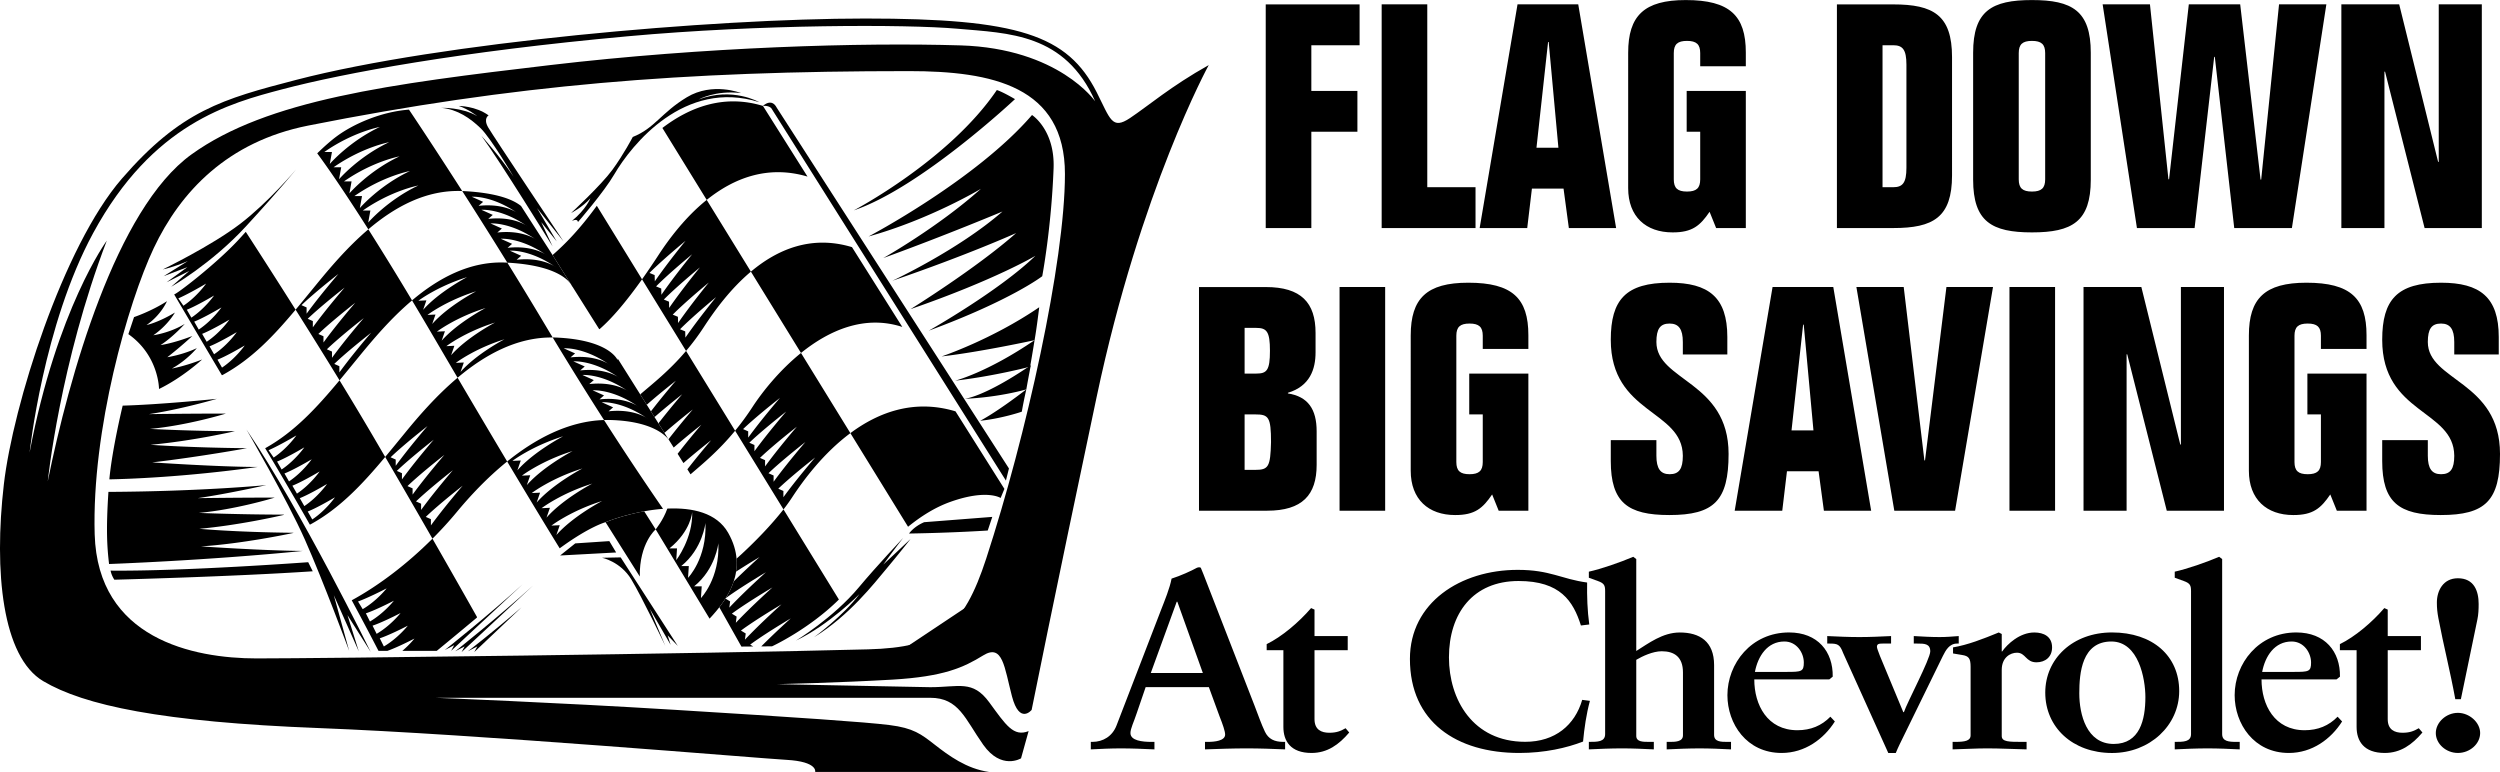 <svg xmlns="http://www.w3.org/2000/svg" width="2500" height="772" viewBox="0 0 431.621 133.266"><path d="M22.618 112.62c-3.397-1.829-7.317-5.749-9.146-9.407 0 0 .522 1.829-1.568 2.874-2.09 1.045-2.874 2.091-5.487 2.091s-4.443-2.613-4.443-2.613.262 6.533 5.75 9.931c0 0-2.091-2.613.261-3.658 2.352-1.046 2.875-1.568 4.965-2.353s2.614-1.045 4.965.784c2.352 1.829 4.703 2.351 4.703 2.351z"/><path d="M195.097 20.371c-3.136 2.091-3.397.196-5.749-4.442-5.018-9.896-13.524-12.741-39.984-12.741S76.06 7.304 51.168 13.772c-12.745 3.312-19.926 5.292-30.118 17.052C10.857 42.585 2.234 70.024.665 83.614c-1.744 15.112-.261 29.791 6.795 33.973s20.384 7.056 47.562 8.102c27.178 1.045 76.048 5.227 80.752 5.487 5.479.305 4.965 2.091 4.965 2.091h30.053c-3.919-.522-7.056-2.875-9.408-4.704-2.352-1.829-3.659-2.874-7.84-3.397-4.181-.522-15.679-1.307-36.847-2.613-21.168-1.307-41.552-2.09-41.552-2.09h85.456c4.965 0 6.011 3.658 9.146 8.101 3.136 4.443 6.533 2.353 6.533 2.353l1.307-4.704c-2.613 1.045-3.92-1.046-6.794-4.966s-5.227-2.613-10.192-2.613l-26.395-.522s10.977-.261 19.861-.784c8.885-.522 12.282-2.09 15.68-4.182 3.397-2.09 3.659 2.092 4.965 7.057 1.307 4.965 3.398 2.352 3.398 2.352s3.658-18.293 11.237-54.096c7.579-35.802 19.338-57.231 19.338-57.231-6.532 3.655-10.452 7.052-13.588 9.143zm-24.826 76.047c-3.92 12.021-8.094 15.351-20.384 15.68-29.269.784-94.602 1.568-105.578 1.568-10.976 0-27.44-3.397-27.962-21.43-.523-18.031 5.749-39.983 10.191-49.392 4.592-9.723 12.727-18.402 26.656-21.168 35.541-7.055 64.506-9.408 103.75-9.408 14.373 0 26.917 2.614 26.917 17.771s-6.698 45.242-13.59 66.379zm-4.443-88.591c-16.987-.523-44.165.262-70.821 3.397-27.75 3.265-48.869 6.011-61.936 15.418C20.005 36.05 11.903 65.059 8.245 83.09c0 0 2.091-20.383 10.193-41.551 0 0-8.625 11.76-13.329 36.586 0 0 2.352-22.017 10.976-37.894 10.29-18.943 23.535-22.417 32.667-24.826 10.649-2.81 30.837-6.533 59.583-9.146 22.976-2.089 48.085-2.091 56.97-1.307 8.886.784 18.555.784 23.781 12.544 0 0-6.272-9.147-23.258-9.669z"/><path d="M15.301 63.491c2.474-12.147 11.237-31.883 18.816-36.587 7.579-4.703 13.589-7.84 31.36-11.237 17.771-3.398 62.458-7.578 80.751-7.317 18.293.262 33.218-1.848 41.291 10.454 5.488 8.363-3.92 44.426-3.92 44.426s3.659-17.248 3.92-26.395.792-24.99-20.384-25.872c-25.088-1.045-71.866.262-100.874 6.272-29.008 6.01-37.632 10.714-45.994 36.586-8.363 25.871-6.533 41.552-6.533 41.552s-4.182-3.659 1.567-31.882zM154.33 113.143s-91.728 2.092-110.805 1.308c-19.077-.784-26.917-6.272-29.269-17.51 0 0-1.83 19.861 33.45 19.601l102.965-.523c10.714-.522 17.248-.783 21.952-12.021 4.704-11.236 10.192-38.676 10.192-38.676s-6.533 24.303-12.021 36.847l-16.464 10.974z"/><path d="M52.293 95.109c-6.737-.046-17.588-.782-17.588-.782 7.052-.458 14.958-2.113 15.963-2.329l-.013-.024c-10.022-.102-16.244-.685-16.244-.685 6.737-.62 13.394-2.123 14.603-2.403a1.07 1.07 0 0 1-.025-.047c-7.373-.005-14.675-.294-14.675-.294 6.204-.563 12.584-2.479 13.094-2.635l-.006-.011c-6.941 0-13.285.098-13.285.098 5.39-.784 11.858-2.254 11.858-2.254S34.968 84.83 18.72 84.915c-.417 6.347-.254 9.362.109 12.45 0 0 16.753-.593 33.464-2.256zM44.481 80.61c-6.668-.002-18.204-.787-18.204-.787 8.331-.979 16.317-2.439 16.363-2.45 0 0 0 .001 0 0-10.092-.098-16.657-.588-16.657-.588 7.448-.686 14.602-2.352 14.602-2.352-7.448 0-14.7-.393-14.7-.393 6.468-.588 13.132-2.646 13.132-2.646-6.958 0-13.328.099-13.328.099 5.39-.784 11.76-2.646 11.76-2.646s-9.408.979-16.269 1.176c0 0-1.816 7.45-2.301 12.728 3.091-.057 12.888-.371 25.602-2.141-.001-.001 0 .001 0 0zM22.161 57.676l.98-2.94s2.94-.98 5.684-2.744c0 0-.98 2.352-3.528 4.116 0 0 1.96-.392 4.9-2.157 0 0-1.175 2.157-3.724 3.921 0 0 2.875-.393 5.423-1.961 0 0-1.96 2.222-4.182 3.659 0 0 2.091-.262 5.488-1.568 0 0-1.96 1.829-4.312 3.659 0 0 2.613-.392 5.096-1.568 0 0-1.699 2.09-4.312 3.528 0 0 2.222-.392 5.227-1.568 0 0-3.397 3.136-7.448 5.095 0 0 0-5.748-5.292-9.472zM114.361 22.084l7.651 12.42c4.525-3.639 10.403-6.104 17.403-4.025l-7.691-12.2c-6.807-2.079-12.703.25-17.363 3.805zM110.847 48.214l-7.807-12.698c-2.874 3.946-5.379 6.552-7.641 8.505l8.032 12.767.07.039c2.154-1.862 4.603-4.751 7.346-8.613zM129.642 46.89l8.649 14.04c4.808-3.881 10.935-6.627 17.476-4.496l.003-.013-8.675-13.761c-7.095-2.146-12.963.458-17.453 4.23zM146.817 74.771l9.958 16.163c2.346-1.902 4.772-3.4 7.355-4.315 6.272-2.222 8.625-.653 8.625-.653l.653-1.568-8.442-13.39c-7.13-2.152-13.28.142-18.149 3.763zM147.404 36.312s16.464-8.624 24.696-20.776c0 0 .784.196 3.136 1.568 0 0-16.267 15.288-27.832 19.208zM149.952 40.819s18.62-9.8 28.224-20.971c0 0 3.975 2.552 3.724 9.211-.392 10.388-1.96 18.62-1.96 18.62s-5.292 4.116-19.6 9.408c0 0 12.152-6.86 18.424-12.936 0 0-6.86 4.116-21.56 9.211 0 0 11.368-7.056 18.229-13.132 0 0-8.232 3.724-21.364 8.232 0 0 11.368-5.292 19.012-11.956 0 0-9.8 4.116-20.58 8.036 0 0 9.408-5.292 16.856-11.956-.001.002-8.821 5.294-19.405 8.233zM162.562 61.53s8.624-2.875 16.856-8.493c0 0-.408 3.463-.8 5.684-.001 0-9.262 2.025-16.056 2.809zM164.914 65.712s5.472-1.372 13.704-6.991c0 0-.376 2.353-.768 4.574-.001-.001-6.142 1.633-12.936 2.417z"/><path d="M166.481 68.848s3.258-.188 11.49-5.807c0 0-.384 1.952-.776 4.173.001 0-4.572 1.372-10.714 1.634zM169.226 72.637s2.629-1.307 7.97-5.423c0 0-.392 1.634-.784 3.854 0 0-3.397 1.177-7.186 1.569zM131.725 18.28s1.438-1.437 2.352.262l40.115 62.328-.523 2.09-40.506-64.287c-.524-.524-1.438-.393-1.438-.393zM82.352 106.606l-.019-.127s-3.026-5.389-7.671-13.486c-4.242 4.241-9.1 7.999-13.889 10.611l-.048.021a518.196 518.196 0 0 1 4.621 8.734h1.542c.462-.16 1.906-.702 4.667-2.119 0 0-.799 1.018-2.089 2.119h5.942c-.001 0 2.908-2.372 6.944-5.753zm-20.54-2.768s1.502-.503 4.94-2.268c0 0-1.694 2.16-4.133 3.59l-.807-1.322zm1.355 2.041s1.398-.41 4.837-2.175c0 0-1.695 2.16-4.133 3.59l-.704-1.415zm1.857 3.543l-.704-1.415s1.397-.41 4.837-2.175c.001 0-1.695 2.16-4.133 3.59zm1.248 2.182l-.704-1.415s1.398-.41 4.837-2.175c.001.001-1.694 2.16-4.133 3.59zM66.501 78.883c-.722-1.236-1.455-2.491-2.201-3.764a591.05 591.05 0 0 0-5.682-9.465c-3.965 4.766-7.837 8.948-12.836 11.721l1.923 3.232a586.487 586.487 0 0 1 5.784 9.951l.096-.021c5.045-2.75 8.937-6.895 12.916-11.654zm-19.252.107l-.882-1.273s1.47-.589 4.802-2.549c-.001 0-1.568 2.255-3.92 3.822zm.587.687s1.373-.49 4.704-2.45c0 0-1.568 2.254-3.919 3.822l-.785-1.372zm1.275 2.057s1.372-.49 4.704-2.45c0 0-1.568 2.254-3.92 3.822l-.784-1.372zm1.371 2.108s1.372-.49 4.704-2.451c0 0-1.567 2.255-3.92 3.822l-.784-1.371zm1.275 2.155s1.372-.489 4.704-2.45c0 0-1.568 2.254-3.92 3.822l-.784-1.372zm2.156 3.676l-.785-1.372s1.373-.49 4.704-2.45c.001 0-1.567 2.253-3.919 3.822zM51.034 53.461a1345.04 1345.04 0 0 0-8.602-13.448 89.914 89.914 0 0 1-1.39 1.526c-3.92 4.181-10.584 9.277-10.976 9.277 0 0 3.278 5.572 8.241 13.955l.122-.039c5.009-2.733 8.725-6.643 12.605-11.271zm-20.249-1.959s1.47-.588 4.802-2.549c0 0-1.568 2.254-3.92 3.822l-.882-1.273zm1.47 1.96s1.372-.49 4.704-2.45c0 0-1.568 2.254-3.92 3.822l-.784-1.372zm1.274 2.058s1.372-.49 4.704-2.45c0 0-1.568 2.254-3.919 3.822l-.785-1.372zm1.372 2.107s1.372-.49 4.704-2.45c0 0-1.567 2.254-3.92 3.822l-.784-1.372zm1.274 2.156s1.372-.49 4.704-2.451c0 0-1.568 2.255-3.919 3.822l-.785-1.371zm2.156 3.675l-.784-1.372s1.372-.49 4.704-2.45c-.001 0-1.568 2.254-3.92 3.822zM19.091 98.508s.13.785.653 1.569c0 0 20.384-.523 34.25-1.454l-.783-1.568s-21.446 1.585-34.12 1.453zM96.706 95.896l9.669-.522-1.176-1.961-5.88.393c0-.001-1.307 1.044-2.613 2.09zM156.943 92.106s.783-1.177 2.613-1.96l11.76-.915-.784 2.352s-5.749.392-13.589.523zM129.642 46.89l-7.63-12.386c-3.741 3.007-6.558 6.816-8.32 9.517a127.72 127.72 0 0 1-2.846 4.193l7.601 12.364a41.274 41.274 0 0 0 3.085-4.144c1.746-2.676 4.476-6.492 8.11-9.544zm-16.616.593l-.892-.369s1.718-1.809 6.229-5.552c0 0-3.042 3.706-5.31 7l-.027-1.079zm1.138 2.324l-.892-.369s1.719-1.81 6.229-5.552c0 0-3.042 3.705-5.31 6.998l-.027-1.077zm1.341 2.271l-.892-.369s1.718-1.809 6.229-5.552c0 0-3.042 3.706-5.31 6.999l-.027-1.078zm1.537 2.607l-.892-.37s1.718-1.808 6.23-5.551c0 0-3.042 3.706-5.311 6.999l-.027-1.078zm1.289 3.597l-.028-1.077-.892-.369s1.718-1.809 6.229-5.552c.001 0-3.041 3.706-5.309 6.998zM110.557 68.063l.002.054 1.105 1.757c1.009-.892 2.632-2.272 5.037-4.165 0 0-2.217 2.564-4.321 5.303l.622.986a121.825 121.825 0 0 1 4.776-3.937s-2.064 2.387-4.099 5.015l1.038 1.649c1.017-.895 2.604-2.237 4.898-4.043 0 0-2.135 2.47-4.203 5.149l.9 1.43a120.736 120.736 0 0 1 4.773-3.933s-2.062 2.384-4.096 5.01l1.006 1.6c1.021-.894 2.571-2.199 4.78-3.939 0 0-2.065 2.389-4.102 5.018l.545.865c2.136-1.845 4.843-4.053 7.697-7.527l-8.469-13.776c-2.921 3.45-5.763 5.648-7.889 7.484zM125.228 103.32l.021.012c.011-.019.024-.036.036-.055l-.057.043zM146.817 74.771l-8.526-13.84c-3.74 3.019-6.681 6.725-8.396 9.355a46.237 46.237 0 0 1-2.979 4.069l8.351 13.583a29.523 29.523 0 0 0 1.423-1.973c2.052-3.148 5.514-7.765 10.127-11.194zm-18.523-.697s1.764-1.764 6.37-5.39c0 0-3.136 3.626-5.488 6.86v-1.079l-.882-.391zm1.078 2.352s1.765-1.764 6.37-5.39c0 0-3.136 3.626-5.488 6.86v-1.078l-.882-.392zm1.838 2.621s1.764-1.764 6.37-5.39c0 0-3.136 3.626-5.488 6.86v-1.078l-.882-.392zm1.47 2.646s1.764-1.764 6.37-5.39c0 0-3.136 3.626-5.488 6.86v-1.078l-.882-.392zm2.573 4.141v-1.078l-.883-.393s1.764-1.764 6.37-5.39c0 .001-3.136 3.627-5.487 6.861zM69.919 74.729c-1.165 1.423-2.294 2.812-3.417 4.154 3.017 5.173 5.797 9.991 8.16 14.11a66.65 66.65 0 0 0 4.209-4.611c2.195-2.651 5.165-5.87 8.691-8.715a2432.382 2432.382 0 0 1-8.559-14.46c-3.689 3.106-6.772 6.695-9.084 9.522zm-2.482 4.212s1.765-1.764 6.37-5.39c0 0-3.136 3.626-5.488 6.859v-1.078l-.882-.391zm1.078 2.352s1.764-1.764 6.37-5.389c0 0-3.136 3.625-5.488 6.859v-1.078l-.882-.392zm1.837 2.622s1.764-1.764 6.371-5.391c0 0-3.137 3.627-5.489 6.86v-1.078l-.882-.391zm1.47 2.646s1.764-1.764 6.37-5.39c0 0-3.136 3.626-5.488 6.86v-1.078l-.882-.392zm2.573 4.14v-1.078l-.882-.392s1.764-1.764 6.37-5.39c-.001.001-3.136 3.627-5.488 6.86zM71.139 51.855a562.5 562.5 0 0 0-7.546-12.27c-3.672 3.121-6.733 6.78-9.091 9.663-1.194 1.459-2.337 2.865-3.467 4.213 2.402 3.806 5.02 7.999 7.585 12.193 1.094-1.315 2.195-2.671 3.33-4.058 2.378-2.908 5.472-6.604 9.189-9.741zm-19.088.823s1.764-1.764 6.37-5.39c0 0-3.136 3.626-5.488 6.86V53.07l-.882-.392zm1.077 2.352s1.764-1.764 6.371-5.39c0 0-3.136 3.626-5.488 6.86v-1.078l-.883-.392zm1.838 2.621s1.765-1.765 6.37-5.39c0 0-3.136 3.625-5.488 6.86v-1.078l-.882-.392zm1.47 2.646s1.764-1.764 6.37-5.39c0 0-3.136 3.626-5.488 6.859v-1.077l-.882-.392zm2.156 3.994v-1.078l-.882-.392s1.765-1.764 6.37-5.39c0 0-3.136 3.626-5.488 6.86z"/><path d="M104.285 72.509c-6.238.188-11.985 3.335-16.724 7.158 5.087 8.522 8.054 13.352 9.068 14.99 5.148-3.776 7.917-4.511 7.917-4.511 2.363-.945 6.144-2.022 9.926-2.304a532.046 532.046 0 0 1-10.187-15.333zm-14.962 8.686l.588-1.698-1.438.065s3.332-2.549 8.755-4.246c.001 0-5.03 2.614-7.905 5.879zm1.634 2.548l.588-1.698-1.438.065s3.332-2.548 8.755-4.247c0 0-5.031 2.614-7.905 5.88zm1.698 3.005l.588-1.698-1.438.065s3.332-2.548 8.755-4.246c.001 0-5.03 2.613-7.905 5.879zm1.699 2.613l.588-1.698-1.437.065s3.332-2.548 8.754-4.246c0 0-5.03 2.614-7.905 5.879zm1.698 3.006l.588-1.698-1.438.065s3.332-2.548 8.754-4.247c.002 0-5.029 2.614-7.904 5.88zM93.896 55.716a756.859 756.859 0 0 0-6.307-10.378l-.162-.01c-6.257-.316-11.74 2.687-16.29 6.527 1.299 2.171 2.678 4.5 4.138 6.997 1.305 2.23 2.543 4.345 3.726 6.355 4.63-3.9 10.215-7.034 16.419-6.949-.503-.837-1.011-1.683-1.524-2.542zm-20.842-2.235l.564-1.631-1.38.062s3.199-2.446 8.405-4.077c0 .001-4.83 2.51-7.589 5.646zm1.568 2.446l.564-1.63-1.38.062s3.199-2.446 8.404-4.077c.001 0-4.829 2.509-7.588 5.645zm1.631 2.885l.564-1.63-1.38.062s3.199-2.446 8.405-4.076c0 0-4.829 2.509-7.589 5.644zm1.63 2.509l.564-1.631-1.38.062s3.199-2.446 8.405-4.076c.001.001-4.829 2.51-7.589 5.645zm1.631 2.885l.565-1.63-1.38.063s3.198-2.446 8.404-4.077c0 0-4.829 2.508-7.589 5.644zM70.607 18.918c-4.885.375-9.645 2.523-12.448 4.588-1.015.748-2.166 1.771-3.39 2.957 1.318 1.781 4.19 5.821 8.823 13.122 4.525-3.846 9.983-6.869 16.21-6.609-5.124-7.995-8.806-13.48-9.195-14.058zm-14.613 7.314c4.986-3.481 9.596-4.328 9.596-4.328-5.363 2.541-8.655 6.397-8.655 6.397l.376-2.07h-1.317v.001zm2.54 4.705l.377-2.07h-1.318c4.986-3.48 9.596-4.327 9.596-4.327-5.362 2.54-8.655 6.397-8.655 6.397zm1.788 2.446l.376-2.07h-1.317c4.986-3.48 9.597-4.327 9.597-4.327-5.363 2.539-8.656 6.397-8.656 6.397zm.862.462c4.987-3.48 9.596-4.327 9.596-4.327-5.362 2.541-8.655 6.397-8.655 6.397l.376-2.07h-1.317zm2.387 4.569l.375-2.07H62.63c4.986-3.48 9.597-4.327 9.597-4.327-5.364 2.54-8.656 6.397-8.656 6.397zM106.639 61.888l-.003.296s-1.307-3.528-10.714-3.92c-.168-.007-.334-.003-.501-.006a611.656 611.656 0 0 0 8.864 14.251c.39-.012.782-.015 1.176-.003 6.786.206 9.242 2.433 9.981 3.374l-8.803-13.992zm-9.312-1.762s3.292-.273 7.662 2.66c.181.108.276.182.276.182-.094-.065-.184-.12-.276-.182-.722-.437-2.881-1.484-6.486-1.092l.784-.686-1.96-.882zm1.666 2.254s3.292-.273 7.662 2.66c.181.109.275.182.275.182-.093-.065-.183-.12-.275-.182-.723-.437-2.882-1.484-6.486-1.093l.785-.686-1.961-.881zm1.568 2.352s3.292-.273 7.662 2.66c.181.109.276.182.276.182-.094-.064-.184-.119-.276-.182-.722-.437-2.882-1.484-6.486-1.092l.784-.686-1.96-.882zm1.763 2.646s3.292-.273 7.662 2.659c.181.109.276.183.276.183-.094-.065-.184-.12-.276-.183-.722-.436-2.881-1.482-6.485-1.092l.783-.686-1.96-.881zm9.231 4.718c-.722-.437-2.881-1.484-6.486-1.092l.784-.686-1.96-.883c0 .001 3.292-.273 7.662 2.661.181.109.276.182.276.182-.094-.065-.184-.121-.276-.182zM89.961 35.562c-1.32-1.083-4.103-2.278-9.98-2.582-.06-.003-.118-.001-.178-.004a896.687 896.687 0 0 1 7.787 12.362c10.168.553 11.207 4.171 11.207 4.171l.053-.003-3.451-5.485-5.438-8.459zm-8.51-1.602s3.292-.273 7.662 2.66c.181.109.276.182.276.182-.094-.066-.184-.121-.276-.182-.722-.437-2.881-1.484-6.486-1.092l.784-.686-1.96-.882zm1.666 2.254s3.292-.273 7.663 2.66c.181.109.275.182.275.182-.094-.065-.184-.12-.275-.182-.723-.436-2.882-1.484-6.487-1.092l.785-.686-1.961-.882zm1.568 2.352s3.292-.274 7.662 2.66c.182.109.276.182.276.182-.094-.064-.184-.12-.276-.182-.722-.437-2.881-1.483-6.486-1.091l.784-.687-1.96-.882zm1.763 2.646s3.292-.273 7.663 2.66c.181.109.276.182.276.182-.094-.065-.184-.12-.276-.182-.722-.437-2.881-1.484-6.486-1.093l.784-.686-1.961-.881zm9.231 4.718c-.722-.437-2.881-1.483-6.486-1.092l.784-.686-1.96-.882s3.292-.274 7.662 2.66c.181.11.276.182.276.182-.094-.065-.184-.12-.276-.182zM135.267 87.938c-2 2.566-4.92 5.655-8.105 8.506a9.534 9.534 0 0 1-.086 2.238 134.481 134.481 0 0 1 4.058-2.514s-2.193 1.961-4.463 4.207a13.486 13.486 0 0 1-1.386 2.902c.335-.252 2.377-1.755 6.951-4.488 0 0-3.574 3.195-6.32 6.102l.137-1.069-.804-.489a19.35 19.35 0 0 1-1.059 1.504l3.816 6.785 2.038-.018-.527-.321s1.975-1.524 7.007-4.53c0 0-2.619 2.342-5.096 4.84l1.866-.017s6.291-2.896 11.54-8.077l-9.567-15.561zm-8.913 18.003s1.976-1.523 7.008-4.531c0 0-3.574 3.195-6.321 6.102l.138-1.068-.825-.503zm2.255 4.487l.138-1.069-.824-.502s1.975-1.523 7.008-4.53c0-.001-3.575 3.194-6.322 6.101z"/><path d="M104.546 90.146l5.912 9.38c-.091-5.763 2.744-8.14 2.744-8.14l-1.982-3.122c-2.601.473-4.996 1.211-6.674 1.882zM125.714 91.975c-1.964-3.453-6.174-4.377-10.501-4.178-.7 1.996-2.011 3.59-2.011 3.59l9.302 15.41c2.977-3.176 6.867-8.39 3.21-14.822zm-10.135 2.695c3.724-3.005 3.928-6.288 3.928-6.288.131 4.573-2.752 8.313-2.752 8.313l.13-2.025h-1.306zm2.033 3.055c3.724-3.005 4.181-7.448 4.181-7.448.262 6.142-3.004 9.474-3.004 9.474l.13-2.025h-1.307v-.001zm3.406 5.52l.131-2.025h-1.307c3.724-3.005 4.181-7.448 4.181-7.448.262 6.141-3.005 9.473-3.005 9.473zM76.779 112.229s7.579-6.011 13.458-11.368L77.89 112.359l.523-.98-1.634.85zM78.584 112.44s7.579-6.01 13.458-11.367l-12.347 11.498.522-.979-1.633.848zM80.772 112.44s3.978-3.021 9.27-7.595l-8.159 7.726.522-.979-1.633.848zM117.024 111.51l-9.865-15.288-3.202.065s3.166.659 5.031 3.725c1.83 3.005 5.88 11.498 5.88 11.498l-2.679-6.402 3.594 6.206-.522-1.633 1.763 1.829zM29.544 49.509s6.925-3.92 12.936-10.454c6.01-6.533 8.624-9.8 8.624-9.8s-4.704 5.618-9.669 9.408c-4.965 3.789-13.328 7.84-13.328 7.84s1.764-.327 4.312-1.438l-4.181 2.613 4.116-1.568-3.593 2.613 3.92-1.959-3.137 2.745zM64.006 112.555S52.05 88.154 42.544 74.14c0 0 6.958 11.956 10.094 19.012 3.136 7.056 7.644 19.208 7.644 19.208l-2.646-9.604 4.312 9.702-1.96-6.271 4.018 6.368zM95.399 42.519s-9.146-14.831-12.282-19.077c0 0 3.201 3.527 5.553 7.056 0 0-3.92-6.665-5.684-8.363-1.765-1.699-3.986-3.267-6.795-3.528 0 0 3.528-.131 6.207 1.437 0 0-1.568-1.241-3.201-1.764 0 0 2.939 0 5.161 1.634 0 0-.98.522-.065 2.09S97.294 41.67 97.294 41.67l-4.574-5.75 3.397 5.75-2.679-3.332 1.961 4.181zM99.776 38.337s4.49-5.172 6.272-8.232c3.005-5.162 12.152-16.529 25.023-12.479 0 0-4.639-2.679-10.454-.457 0 0 2.875-1.634 7.317-1.111 0 0-4.9-1.96-9.343.719-4.442 2.679-5.553 5.357-9.343 6.86 0 0-1.568 3.005-3.528 5.684s-7.121 7.448-7.121 7.448 1.96-.979 3.332-2.548c0 0-.718 1.895-3.201 3.919.001.001.981-.521 1.046.197zM137.408 110.596s6.468-3.92 10.878-9.213c3.028-3.633 7.644-8.525 7.644-8.525s-1.176 1.47-3.43 4.605l4.704-4.409s-2.156 2.743-4.214 5.193-6.37 8.036-12.446 11.76c0 0 5.096-3.724 7.841-7.448 0 0-5.195 5.293-10.977 8.037zM218.526.75h16.206v7.051h-8.331v7.887h7.953v7.05h-7.953v16.631h-7.875V.75zM238.542 39.363V.744h7.875v31.568h8.33v7.051h-16.205zM267.271 7.24h.107l1.678 18.26h-3.787l2.002-18.26zm-3.599 32.129l.811-6.818h5.459l.918 6.818h8.161L272.481.744h-10.483l-6.539 38.625h8.213zM301.413 39.369h-5.124l-1.133-2.812c-1.618 2.38-2.971 3.57-6.396 3.557-4.585 0-7.659-2.711-7.659-7.644V9.102c0-6.39 2.751-9.102 9.938-9.102 7.623 0 10.374 2.712 10.374 9.058v2.374h-7.875V9.155c0-1.511-.651-2.104-2.281-2.104s-2.281.594-2.281 2.104v21.802c0 1.511.651 2.105 2.281 2.105s2.281-.594 2.281-2.105v-8.219h-2.336v-7.051h10.211v23.682zM325.016 7.801h1.845c1.629 0 2.28.756 2.28 3.348v17.816c0 2.591-.651 3.348-2.28 3.348h-1.845V7.801zm-7.875 31.562h9.72c6.919 0 10.155-1.844 10.155-9.102V9.853c0-7.258-3.236-9.103-10.155-9.103h-9.72v38.613zM348.533 9.155c0-1.511.651-2.104 2.281-2.104 1.629 0 2.281.594 2.281 2.104v21.802c0 1.511-.652 2.105-2.281 2.105-1.63 0-2.281-.594-2.281-2.105V9.155zm-7.875 21.857c0 7.257 3.236 9.101 10.156 9.101s10.156-1.844 10.156-9.101V9.102c0-7.257-3.236-9.102-10.156-9.102s-10.156 1.844-10.156 9.102v21.91zM363.018.744h8.168l3.191 30.196h.108L377.894.744h8.872l3.515 30.25h.109l3.083-30.25h8.169l-5.951 38.625h-9.954l-3.354-29.562h-.108l-3.382 29.562h-9.954L363.018.744zM421.045.744h7.437v38.625h-9.877l-6.827-27h-.108v26.994h-7.438V.744h9.985l6.72 27.194h.108V.744zM214.879 56.601h2.023c1.805 0 2.352.648 2.352 3.943 0 3.403-.547 3.943-2.352 3.943h-2.023v-7.886zm-7.875 31.562h11.758c6.074 0 8.555-2.712 8.555-7.916v-5.788c0-3.841-1.51-6.005-4.962-6.546v-.108c3.804-1.147 4.774-4.073 4.774-6.99v-3.349c0-5.204-2.481-7.916-8.586-7.916h-11.539v38.613zm7.875-16.625h1.846c2.281 0 2.716.431 2.716 4.787-.108 4.249-.435 4.787-2.716 4.787h-1.846v-9.574zM231.272 88.169V49.544h7.874v38.625h-7.874zM263.871 88.169h-5.124l-1.132-2.812c-1.619 2.38-2.971 3.569-6.397 3.556-4.585 0-7.659-2.711-7.659-7.644V57.902c0-6.39 2.751-9.102 9.939-9.102 7.623 0 10.373 2.712 10.373 9.058v2.374h-7.875v-2.277c0-1.51-.651-2.104-2.281-2.104-1.629 0-2.281.594-2.281 2.104v21.803c0 1.511.652 2.104 2.281 2.104 1.63 0 2.281-.594 2.281-2.104v-8.22h-2.335v-7.051h10.21v23.682zM290.539 61.193v-2.158c0-2.213-.706-3.184-2.282-3.184-1.631 0-2.283.917-2.283 3.184 0 6.746 12.464 6.746 12.464 19.319 0 8.063-2.488 10.558-10.235 10.558-7.19 0-10.104-2.169-10.104-9.316V75.98h7.875v2.698c0 2.212.707 3.184 2.283 3.184 1.63 0 2.282-.918 2.282-3.184-.054-7.987-12.44-7.178-12.44-20.021 0-6.929 2.589-9.857 10.158-9.857 6.718 0 9.964 2.495 9.964 9.372v3.021h-7.682zM311.304 56.04h.108l1.678 18.26h-3.787l2.001-18.26zm-3.599 32.129l.811-6.818h5.458l.919 6.818h8.16l-6.539-38.625H306.03l-6.539 38.625h8.214zM344.089 49.544l-6.546 38.625h-10.494l-6.546-38.625h8.169l3.57 29.937h.108l3.697-29.937h8.042zM346.93 88.169V49.544h7.875v38.625h-7.875zM376.529 49.544h7.438v38.625h-9.877l-6.827-27h-.109v26.994h-7.437V49.544h9.984l6.719 27.194h.109V49.544zM408.577 88.169h-5.124l-1.133-2.812c-1.618 2.38-2.97 3.569-6.396 3.556-4.584 0-7.658-2.711-7.658-7.644V57.902c0-6.39 2.75-9.102 9.938-9.102 7.622 0 10.373 2.712 10.373 9.058v2.374h-7.875v-2.277c0-1.51-.651-2.104-2.28-2.104-1.63 0-2.282.594-2.282 2.104v21.803c0 1.511.652 2.104 2.282 2.104 1.629 0 2.28-.594 2.28-2.104v-8.22h-2.335v-7.051h10.21v23.682zM423.724 61.193v-2.158c0-2.213-.707-3.184-2.283-3.184-1.63 0-2.282.917-2.282 3.184 0 6.746 12.463 6.746 12.463 19.319 0 8.063-2.488 10.558-10.235 10.558-7.19 0-10.103-2.169-10.103-9.316V75.98h7.875v2.698c0 2.212.707 3.184 2.282 3.184 1.631 0 2.283-.918 2.283-3.184-.055-7.987-12.44-7.178-12.44-20.021 0-6.929 2.589-9.857 10.157-9.857 6.719 0 9.964 2.495 9.964 9.372v3.021h-7.681zM207.67 116.182h-8.988l4.475-12.297h.111l4.402 12.297zm-9.875 2.437h10.911l1.85 5.055c.555 1.395.961 2.571.961 3.138 0 1.09-1.85 1.264-2.959 1.264h-.518v1.294c2.441-.086 4.845-.173 7.212-.173 2.293 0 4.438.087 6.62.173v-1.294h-.296c-1.59 0-2.589-.522-3.181-1.743-.629-1.308-1.184-2.92-1.774-4.445l-8.84-22.738c-.148-.348-.296-.738-.444-1.086-.074-.131-.185-.131-.333-.131-.147 0-.222.044-.369.087-.925.521-2.848 1.391-4.365 1.868-.296 1.608-1.183 3.781-1.812 5.389l-7.692 19.968c-.704 1.83-2.293 2.832-4.18 2.832h-.259v1.294c1.701-.086 3.439-.173 5.178-.173 1.923 0 3.884.087 5.807.173v-1.294h-.518c-1.59 0-3.625-.218-3.625-1.525 0-.784.592-1.917 1.073-3.398l1.553-4.535zM232.681 112.244h-5.733v11.908c0 1.826 1.184 2.348 2.553 2.348 1.184 0 1.923-.261 2.811-.783l.629.739c-1.775 2.093-3.772 3.532-6.508 3.532-3.645 0-4.859-2.093-4.859-4.488v-13.256h-2.885v-1.045c2.59-1.262 5.536-3.742 7.671-6.223l.589.262v4.568h5.733v2.438h-.001zM272.943 107.979c-1.331-4.207-3.551-7.678-10.763-7.678-7.878 0-12.021 5.596-12.021 13.188 0 7.243 4.105 14.574 13.167 14.574 5.178 0 8.581-2.906 9.838-7.244l1.332.174c-.629 2.342-.962 4.685-1.184 7.026-2.812 1.095-6.62 1.97-11.021 1.97-10.837 0-18.87-5.354-18.87-16.24 0-9.717 8.736-15.373 18.611-15.373 5.621 0 7.471 1.575 11.982 2.187-.036 2.386.037 4.814.371 7.243l-1.442.173z"/><path d="M282.498 127.032c0 1.043 1.109 1.043 2.293 1.043h.74v1.294c-1.85-.086-3.659-.173-5.463-.173-1.987 0-3.906.087-5.756.173v-1.294c1.517 0 2.811 0 2.811-1.348v-24.685c0-.958-.147-1.35-1.257-1.742l-1.554-.565v-1.046c2.146-.479 5.314-1.568 7.67-2.57l.516.393v15.87c2.108-1.312 4.549-3.194 7.508-3.194 3.427 0 5.93 1.531 5.93 5.629v12.042c0 1.217 1.184 1.217 2.367 1.217h.555v1.294c-1.812-.086-3.584-.173-5.425-.173-1.915 0-3.76.087-5.683.173v-1.294h.48c.962 0 2.33 0 2.33-1.13v-10.868c0-2.651-1.479-3.651-3.661-3.651-1.554 0-3.365.869-4.401 1.479v13.126zM302.984 115.994c.516-2.713 2.139-5.25 5.088-5.25 2.139 0 3.355 1.969 3.355 3.631 0 1.575-.406 1.619-2.987 1.619h-5.456zm13.026 7.734c-1.516 1.557-3.399 2.335-5.688 2.335-5.198 0-7.448-4.366-7.448-8.775h12.952l.591-.474c.074-4.319-2.587-7.632-7.533-7.632-6.529 0-10.648 5.369-10.648 10.829 0 4.928 3.303 9.978 9.359 9.978 4.02 0 7.271-2.399 9.192-5.438l-.777-.823zM318.205 112.711c-.555-1.479-.961-1.61-2.33-1.61h-.406v-1.294c1.849.086 3.698.172 5.548.172 1.812 0 3.624-.086 5.474-.172v1.294h-1.479c-.592 0-.963.044-.963.565 0 .174.186.74.518 1.567l4.032 9.707h.11c.519-1.61 4.548-9.185 4.548-10.491 0-1.349-1.035-1.349-2.255-1.349h-.592v-1.294c1.516.086 2.994.172 4.473.172 1.108 0 2.181-.086 3.289-.172v1.294h-.296c-1.33 0-1.958 1.176-2.438 2.133l-7.431 15.191c-.222.479-.481 1.001-.703 1.566h-1.294l-7.805-17.279z"/><path d="M345.597 127.076c0 .999 1.295.999 3.551.999h.739v1.294c-2.293-.043-4.548-.173-6.794-.173-1.987 0-3.98.13-5.978.173v-1.294h.48c1.627 0 2.626-.174 2.626-1.13v-11.823c0-1.438-.296-1.875-1.479-2.05-.518-.088-.998-.175-1.554-.262v-1.048c2.553-.437 5.132-1.44 7.893-2.575l.516.262v3.012h.074c.888-1.266 3.032-3.273 5.548-3.273 1.627 0 3.069.698 3.069 2.575 0 1.659-1.184 2.576-2.7 2.576-1.849 0-1.849-1.659-3.365-1.659-1.146 0-2.626.829-2.626 2.964v11.432z"/><path d="M364.524 110.744c4.722 0 5.874 6.476 5.874 9.604 0 3.912-.967 8.084-5.465 8.084-4.684 0-5.947-5.085-5.947-8.735 0-3.52.447-8.953 5.538-8.953zm-11.413 8.822c0 5.997 4.729 10.428 11.525 10.428 6.537 0 11.6-4.779 11.6-10.688 0-6.084-4.582-10.124-11.6-10.124-6.758 0-11.525 4.517-11.525 10.384z"/><path d="M378.277 102.04c0-.958-.148-1.35-1.258-1.741-.518-.174-1.035-.392-1.553-.566v-1.044c2.145-.479 5.313-1.568 7.67-2.569l.516.392v30.215c0 1.263 1.146 1.35 2.478 1.35h.555v1.294c-1.849-.086-3.658-.173-5.536-.173-1.951 0-3.907.087-5.682.173v-1.294c1.516 0 2.811 0 2.811-1.35V102.04h-.001z"/><path d="M390.559 115.994c.517-2.713 2.139-5.25 5.088-5.25 2.139 0 3.355 1.969 3.355 3.631 0 1.575-.405 1.619-2.986 1.619h-5.457zm13.025 7.734c-1.515 1.557-3.399 2.335-5.688 2.335-5.199 0-7.448-4.366-7.448-8.775h12.951l.592-.474c.073-4.319-2.587-7.632-7.533-7.632-6.529 0-10.648 5.369-10.648 10.829 0 4.928 3.303 9.978 9.358 9.978 4.02 0 7.271-2.399 9.192-5.438l-.776-.823zM417.968 112.244h-5.732v11.908c0 1.826 1.184 2.348 2.552 2.348 1.184 0 1.923-.261 2.811-.783l.629.739c-1.775 2.093-3.771 3.532-6.507 3.532-3.645 0-4.859-2.093-4.859-4.488v-13.256h-2.885v-1.045c2.589-1.262 5.535-3.742 7.67-6.223l.59.262v4.568h5.732v2.438h-.001zM423.904 120.713c-.851-4.699-2.034-9.312-2.922-14.011-.185-1.001-.259-1.697-.259-2.698 0-2.001 1.072-4.177 3.624-4.177 2.812 0 3.588 2.22 3.588 4.438 0 .87-.037 1.87-.222 2.697-.962 4.569-1.887 9.182-2.848 13.75h-.961v.001zm.444 9.275c-2.034 0-3.81-1.568-3.81-3.441 0-1.829 1.775-3.484 3.81-3.484 1.997 0 3.847 1.655 3.847 3.484-.001 1.873-1.776 3.441-3.847 3.441z"/></svg>